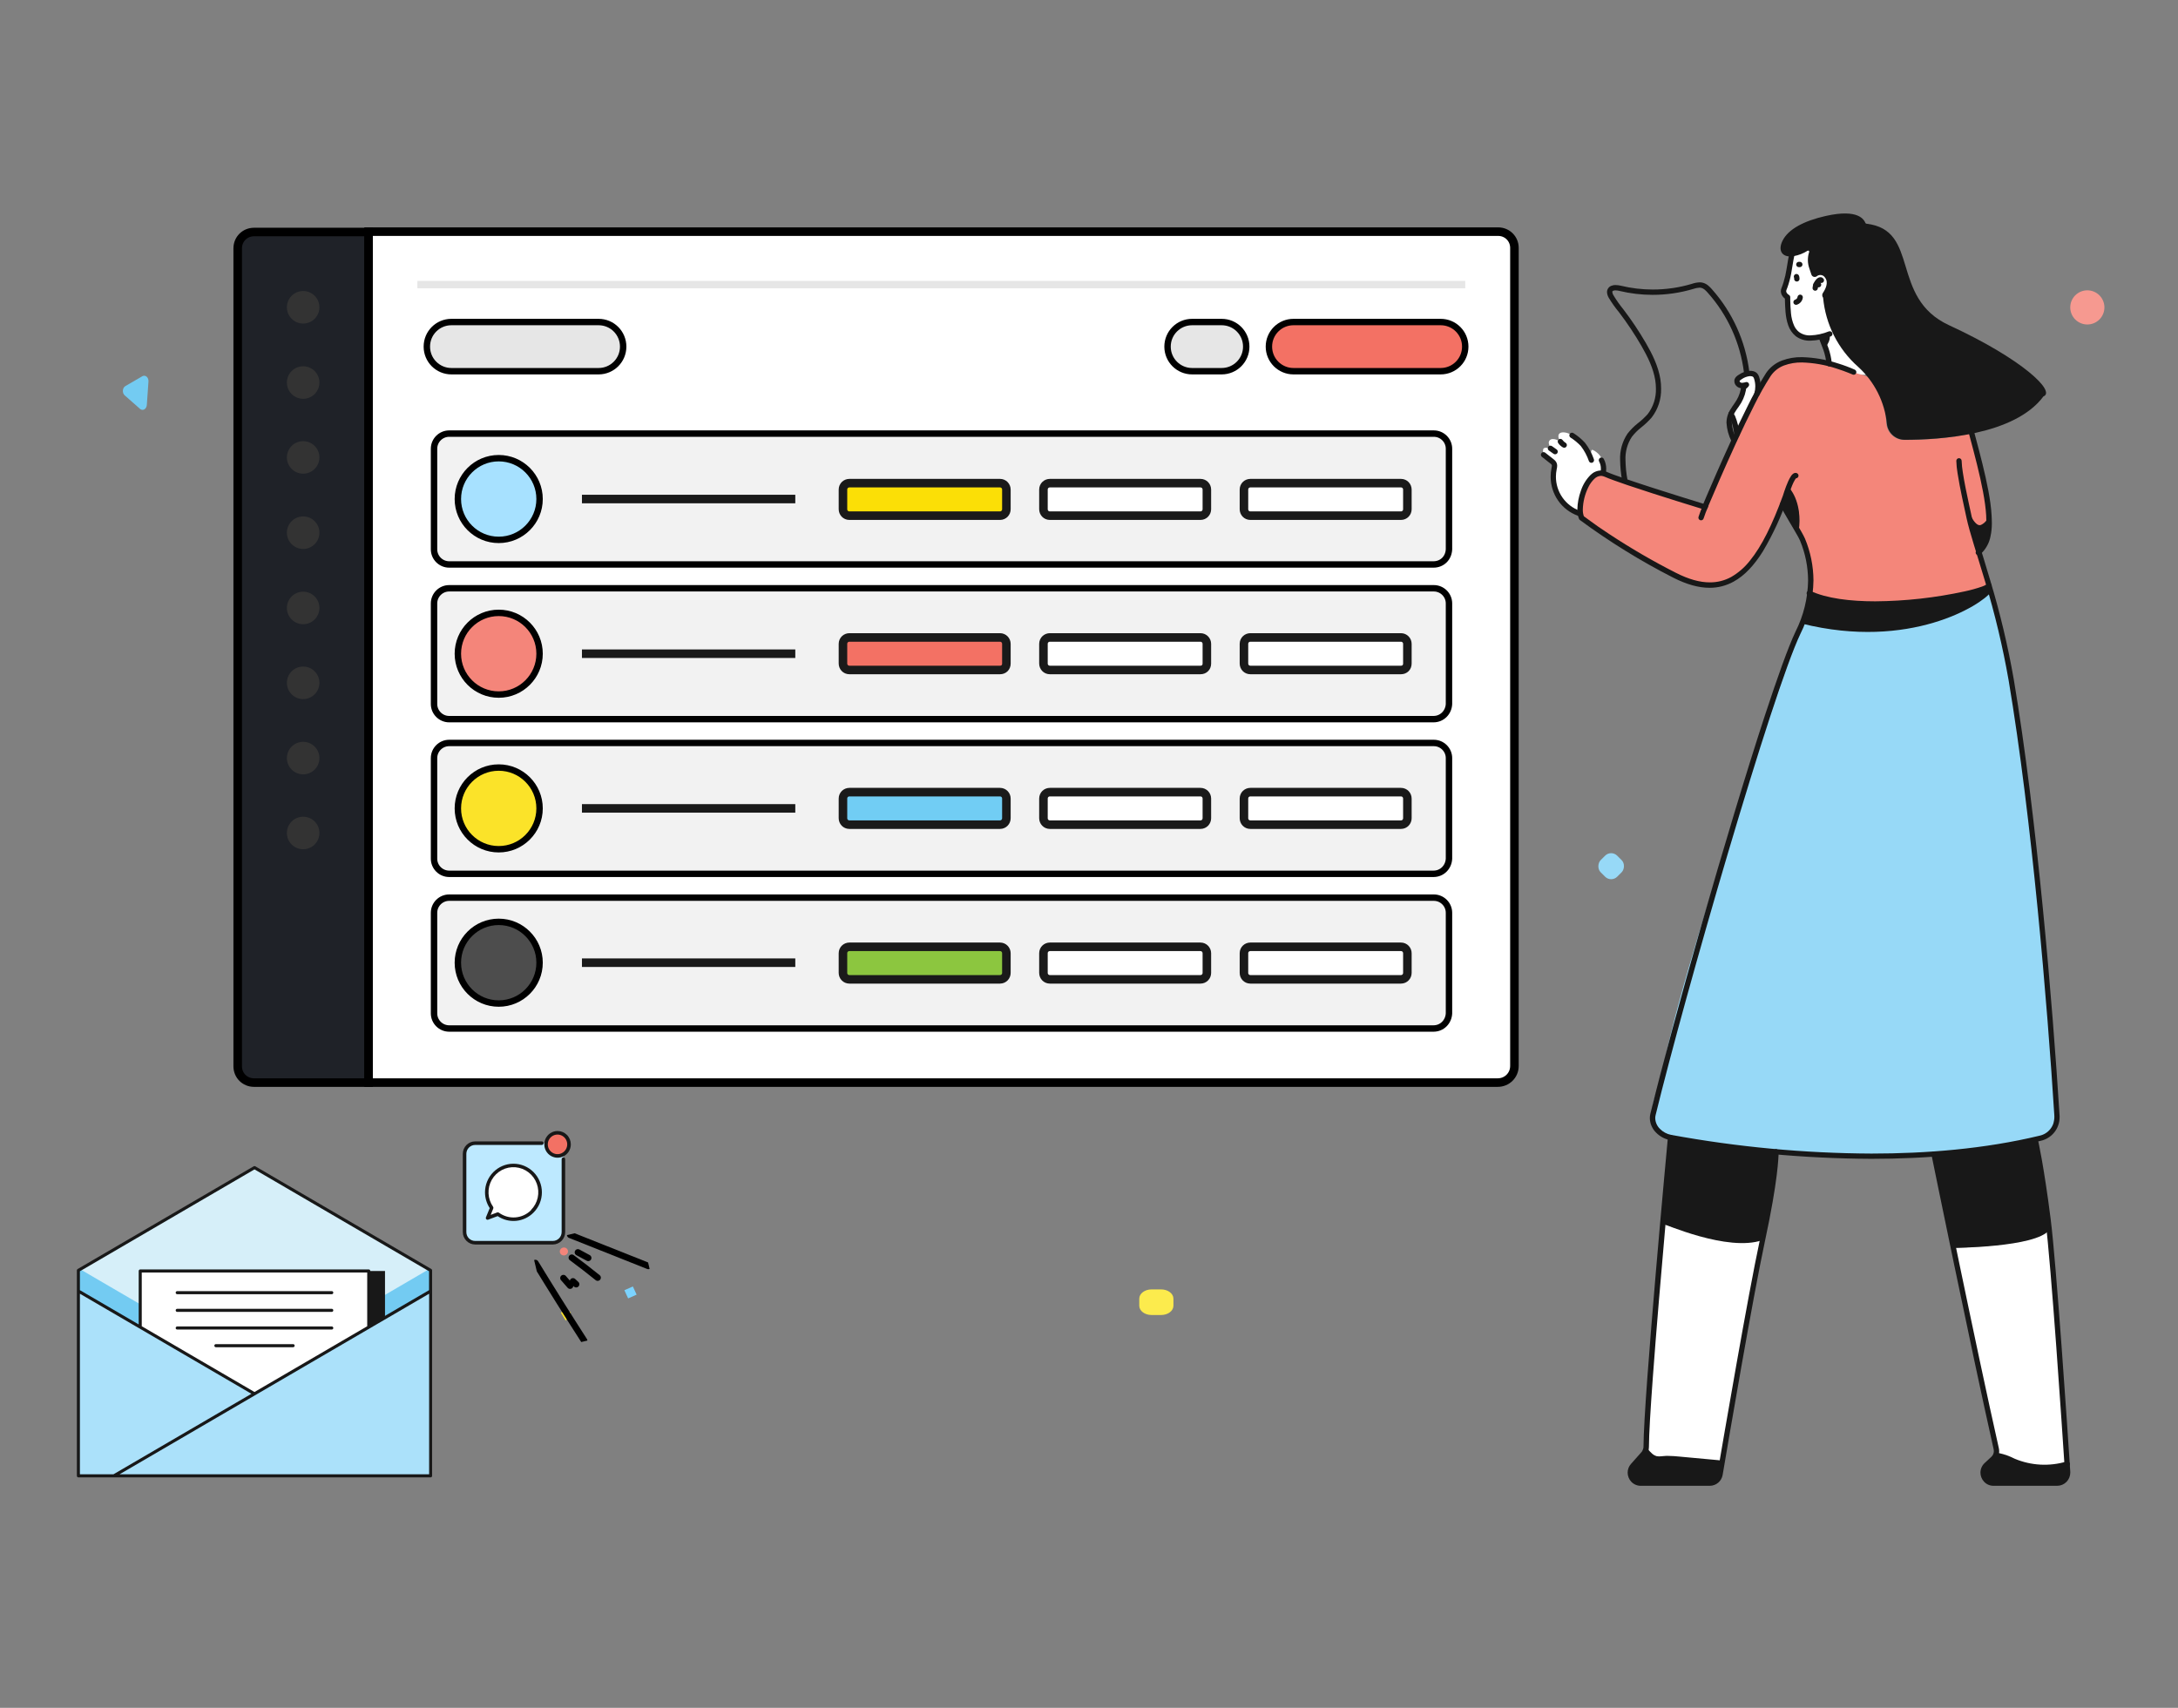 <svg width="255" height="200" viewBox="0 0 255 200" fill="none" xmlns="http://www.w3.org/2000/svg">
<rect x="0" y="0" width="255" height="200" fill="#808080" stroke="none"/>
<path d="M16.667 44.059L14.675 45.215C14.595 45.261 14.526 45.333 14.476 45.424C14.425 45.514 14.395 45.619 14.387 45.729C14.379 45.838 14.394 45.949 14.431 46.049C14.469 46.148 14.526 46.234 14.598 46.298L16.405 47.892C16.477 47.953 16.562 47.99 16.649 47.998C16.736 48.007 16.824 47.986 16.903 47.94C16.983 47.893 17.051 47.822 17.101 47.732C17.151 47.643 17.182 47.538 17.19 47.429L17.382 44.697C17.391 44.586 17.377 44.474 17.341 44.372C17.304 44.27 17.246 44.182 17.174 44.117C17.101 44.052 17.015 44.013 16.926 44.003C16.837 43.992 16.748 44.012 16.667 44.059Z" fill="#73CBF2"/>
<path d="M135.941 151H134.828C134.031 151 133.385 151.485 133.385 152.083V152.917C133.385 153.515 134.031 154 134.828 154H135.941C136.738 154 137.385 153.515 137.385 152.917V152.083C137.385 151.485 136.738 151 135.941 151Z" fill="#FCEB4D"/>
<path d="M244.385 38C245.489 38 246.385 37.105 246.385 36C246.385 34.895 245.489 34 244.385 34C243.28 34 242.385 34.895 242.385 36C242.385 37.105 243.28 38 244.385 38Z" fill="#F69990"/>
<rect x="188.634" y="99.5" width="2.742" height="2.742" rx="1" transform="rotate(45 188.634 99.5)" fill="#97D9F7"/>
<g clip-path="url(#clip0_655_72916)">
<path d="M214.12 42.548C211.739 41.922 208.509 41.609 207.032 43.832C204.538 47.563 199.64 59.483 199.64 59.483C199.64 59.483 190.073 56.531 188.038 55.611C186.002 54.69 184.578 59.254 185.254 60.754C188.681 63.312 192.312 65.581 196.112 67.537C202.153 70.642 205.57 67.38 208.693 59.139C208.647 58.877 208.69 58.608 208.815 58.375L209.388 57.101L209.413 57.126C209.616 57.345 211.044 59.004 210.57 62.347C210.57 62.347 210.345 62.012 210.068 61.59C210.501 62.331 210.894 63.02 211.003 63.321C211.997 65.803 212.269 67.258 211.798 69.637L214.572 70.648C217.573 71.739 220.83 71.903 223.924 71.118L232.933 68.827C232.363 67.171 232.06 66.188 231.596 64.657C231.499 64.344 230.626 61.655 230.427 60.722C230.352 60.375 230.252 59.924 230.143 59.42C230.143 59.42 230.143 59.42 230.143 59.398C230.193 59.536 231.166 61.818 232.014 61.59C232.862 61.361 232.737 60.416 232.737 60.416C232.59 57.752 231.568 53.914 230.745 50.8C228.17 51.299 225.552 51.54 222.93 51.52C222.415 51.518 221.918 51.326 221.536 50.979C221.154 50.632 220.913 50.156 220.86 49.641C220.657 47.851 221.088 46.289 218.65 44.107" fill="#F4867A"/>
<path d="M210.969 73.031C210.969 73.031 196.099 114.663 194.447 126.815C194.447 126.815 190.301 133.751 199.148 133.814C199.148 133.814 223.067 137.57 239.542 133.019C239.542 133.019 241.231 134.806 240.296 123.39C240.296 123.39 237.297 81.717 232.911 68.827C232.924 68.823 233.872 73.043 210.969 73.031Z" fill="#97D9F7"/>
<path d="M185.005 60.262C185.005 60.262 182.146 59.248 181.8 55.335C181.8 55.335 182.199 54.415 181.526 53.889L180.903 53.416C180.798 53.311 180.723 53.181 180.684 53.037C180.645 52.894 180.644 52.743 180.681 52.599C180.775 52.387 181.055 52.39 181.66 52.562C181.66 52.562 181.077 51.914 181.458 51.544C181.838 51.175 182.676 51.71 182.676 51.71C182.676 51.71 182.175 50.984 182.676 50.703C182.904 50.574 183.506 50.596 184.042 50.984C184.578 51.372 186.024 52.387 186.314 53.889C186.314 53.889 186.118 52.509 186.498 52.697C186.879 52.884 188.007 53.52 187.695 55.379L187.072 55.482C186.632 55.647 186.242 55.924 185.941 56.286C185.64 56.649 185.439 57.084 185.357 57.548C185.174 58.443 185.056 59.35 185.005 60.262Z" fill="white"/>
<path d="M203.362 50.981C203.362 50.981 203.241 49.504 202.614 48.608C202.614 48.608 204.148 46.417 204.173 45.165C204.173 45.165 202.876 45.102 203.549 44.285C204.223 43.468 206.043 43.127 205.819 45.462L205.7 46.123L203.362 50.981Z" fill="white"/>
<path d="M209.781 29.824L209.114 33.139C209.114 33.139 208.465 34.341 209.288 34.81C209.288 34.81 208.562 40.335 212.521 39.559L213.213 39.427L214.167 42.598L217.032 43.584C217.032 43.584 219.351 44.718 219.161 42.598C218.971 40.479 214.02 31.783 214.02 31.783L212.321 29.511C212.272 29.39 212.197 29.28 212.102 29.191C212.007 29.101 211.894 29.033 211.77 28.991C211.647 28.95 211.516 28.935 211.386 28.948C211.256 28.962 211.131 29.003 211.018 29.069L209.781 29.824Z" fill="white"/>
<path d="M194.675 143.324L192.648 169.893C192.648 169.893 193.35 171.583 194.831 170.707L201.689 171.198L206.495 144.56C206.495 144.56 204.634 146.642 194.675 143.324Z" fill="white"/>
<path d="M228.7 146.141C228.7 146.141 237.809 145.962 239.922 144.043L242.014 171.464L241.116 171.655C239.795 171.934 238.428 171.903 237.12 171.565L233.884 170.723C233.591 170.619 233.822 170.04 233.76 169.737L228.7 146.141Z" fill="white"/>
<path d="M212.944 39.581C213.125 40.078 213.315 40.501 213.477 40.964C213.664 41.502 213.787 42.06 213.845 42.626C213.849 42.667 213.862 42.707 213.881 42.744C213.901 42.78 213.928 42.812 213.96 42.838C213.992 42.864 214.028 42.884 214.068 42.895C214.107 42.907 214.149 42.911 214.19 42.907C214.23 42.902 214.27 42.89 214.306 42.87C214.343 42.85 214.374 42.824 214.4 42.792C214.426 42.76 214.446 42.723 214.457 42.683C214.469 42.643 214.473 42.602 214.469 42.561C214.409 41.946 214.276 41.341 214.073 40.758C213.898 40.26 213.705 39.837 213.536 39.368C213.523 39.328 213.503 39.291 213.475 39.26C213.448 39.228 213.414 39.203 213.377 39.184C213.339 39.166 213.298 39.156 213.257 39.153C213.215 39.151 213.174 39.157 213.134 39.172C213.095 39.186 213.059 39.208 213.029 39.236C212.998 39.265 212.973 39.299 212.956 39.337C212.939 39.375 212.93 39.416 212.929 39.458C212.928 39.5 212.935 39.542 212.95 39.581H212.944Z" fill="#181818"/>
<path d="M214.126 38.807C213.436 39.09 212.703 39.249 211.959 39.277C211.479 39.302 211.006 39.159 210.619 38.873C210.382 38.682 210.193 38.439 210.067 38.163C209.858 37.693 209.73 37.191 209.687 36.679C209.627 36.147 209.621 35.615 209.602 35.17C209.602 35.061 209.602 34.935 209.602 34.801C209.601 34.746 209.586 34.693 209.558 34.647C209.53 34.6 209.491 34.561 209.443 34.535C209.351 34.481 209.27 34.408 209.206 34.322C209.157 34.256 209.129 34.176 209.125 34.093C209.126 34.05 209.136 34.008 209.153 33.968C209.255 33.726 209.342 33.478 209.415 33.226C209.576 32.706 209.697 32.175 209.777 31.636C210.004 30.118 210.385 28.431 210.753 26.985C210.763 26.945 210.765 26.903 210.76 26.862C210.754 26.822 210.74 26.782 210.719 26.747C210.699 26.711 210.671 26.68 210.638 26.656C210.605 26.631 210.568 26.613 210.528 26.603C210.448 26.583 210.364 26.595 210.293 26.637C210.223 26.68 210.172 26.748 210.151 26.828C209.777 28.287 209.393 29.993 209.163 31.542C209.086 32.05 208.971 32.551 208.82 33.042C208.736 33.311 208.648 33.571 208.586 33.715C208.531 33.833 208.503 33.962 208.502 34.093C208.506 34.304 208.573 34.508 208.695 34.679C208.811 34.842 208.961 34.977 209.135 35.076L209.291 34.804H208.979C208.979 34.923 208.979 35.051 208.979 35.192C209.013 35.962 209.007 37.089 209.356 38.072C209.522 38.577 209.827 39.023 210.235 39.362C210.732 39.733 211.34 39.922 211.959 39.897C212.776 39.872 213.582 39.704 214.341 39.399C214.379 39.385 214.415 39.363 214.445 39.335C214.475 39.307 214.499 39.273 214.516 39.236C214.533 39.198 214.543 39.158 214.544 39.116C214.546 39.075 214.539 39.034 214.525 38.995C214.496 38.918 214.438 38.855 214.363 38.82C214.288 38.786 214.203 38.782 214.126 38.811V38.807Z" fill="#181818"/>
<path d="M213.353 32.513C213.288 32.478 213.215 32.461 213.141 32.462C213.042 32.463 212.945 32.49 212.86 32.541C212.796 32.579 212.736 32.626 212.683 32.678C212.41 32.956 212.244 33.32 212.212 33.708C212.205 33.79 212.231 33.872 212.283 33.935C212.336 33.998 212.411 34.038 212.493 34.046C212.534 34.05 212.575 34.046 212.614 34.034C212.654 34.022 212.69 34.002 212.722 33.975C212.753 33.949 212.779 33.916 212.798 33.879C212.817 33.843 212.829 33.803 212.832 33.762C212.861 33.523 212.971 33.302 213.144 33.136L213.185 33.101L213.153 33.026V33.107H213.185L213.153 33.032V32.963L213.085 33.095L213.153 33.114V32.963L213.085 33.095C213.122 33.117 213.163 33.131 213.205 33.137C213.248 33.143 213.291 33.139 213.332 33.127C213.373 33.115 213.411 33.095 213.444 33.068C213.477 33.04 213.504 33.006 213.524 32.968C213.543 32.929 213.554 32.887 213.557 32.844C213.559 32.801 213.553 32.758 213.538 32.718C213.523 32.678 213.5 32.641 213.47 32.61C213.441 32.579 213.405 32.554 213.365 32.538L213.353 32.513Z" fill="#181818"/>
<path d="M213.122 33.101C213.024 33.028 212.905 32.99 212.783 32.992C212.652 32.991 212.525 33.034 212.421 33.114C212.386 33.138 212.356 33.169 212.333 33.205C212.31 33.241 212.295 33.281 212.288 33.323C212.281 33.365 212.283 33.408 212.294 33.45C212.304 33.491 212.323 33.53 212.349 33.564C212.375 33.598 212.408 33.626 212.445 33.647C212.482 33.667 212.523 33.68 212.566 33.684C212.608 33.688 212.651 33.684 212.691 33.671C212.732 33.658 212.769 33.636 212.801 33.608L212.783 33.58V33.618H212.801L212.783 33.589L212.761 33.621H212.783V33.577L212.761 33.608C212.828 33.648 212.907 33.661 212.984 33.645C213.06 33.629 213.128 33.585 213.173 33.521C213.218 33.457 213.238 33.379 213.229 33.301C213.22 33.223 213.182 33.152 213.122 33.101Z" fill="#181818"/>
<path d="M218.867 36.914C219.026 37.687 219.201 38.629 219.404 39.568C219.578 40.467 219.815 41.352 220.114 42.216C220.144 42.293 220.202 42.355 220.277 42.389C220.351 42.423 220.436 42.426 220.513 42.398C220.552 42.384 220.587 42.362 220.617 42.334C220.647 42.306 220.672 42.272 220.689 42.234C220.706 42.197 220.716 42.156 220.717 42.115C220.718 42.074 220.712 42.033 220.697 41.994C220.405 41.16 220.171 40.307 219.999 39.44C219.799 38.501 219.628 37.562 219.466 36.792C219.449 36.709 219.4 36.636 219.329 36.589C219.259 36.542 219.173 36.526 219.09 36.543C219.008 36.56 218.935 36.609 218.889 36.68C218.842 36.751 218.825 36.837 218.842 36.92L218.867 36.914Z" fill="#181818"/>
<path d="M208.415 59.176C208.559 59.478 208.718 59.773 208.892 60.059C209.204 60.616 209.628 61.311 209.992 61.937C210.176 62.25 210.345 62.538 210.479 62.782C210.58 62.96 210.673 63.143 210.756 63.33C211.368 64.808 211.686 66.393 211.691 67.994C211.658 70.07 211.156 72.111 210.223 73.963C209.375 75.748 208.113 79.285 206.629 83.799C202.184 97.378 195.79 119.915 193.224 130.439C193.182 130.605 193.162 130.775 193.162 130.946C193.176 131.579 193.435 132.182 193.882 132.627C194.327 133.086 194.902 133.396 195.528 133.516C203.307 134.941 211.197 135.674 219.104 135.708C225.501 135.708 232.4 135.166 238.955 133.592C239.573 133.45 240.125 133.103 240.522 132.606C240.918 132.109 241.135 131.492 241.137 130.856C241.137 130.796 241.137 130.74 241.137 130.68C240.321 117.659 238.5 95.772 235.769 79.541C235.085 75.629 234.164 71.761 233.014 67.96C232.057 64.707 231.193 62.134 230.857 60.553C230.688 59.768 230.389 58.447 230.133 57.154C230.006 56.509 229.89 55.87 229.806 55.313C229.731 54.869 229.685 54.421 229.669 53.971C229.669 53.887 229.636 53.808 229.578 53.749C229.519 53.69 229.44 53.657 229.357 53.657C229.274 53.657 229.195 53.69 229.137 53.749C229.078 53.808 229.045 53.887 229.045 53.971C229.06 54.452 229.107 54.932 229.189 55.407C229.448 57.12 229.996 59.514 230.246 60.685C230.601 62.334 231.461 64.892 232.428 68.138C233.569 71.914 234.483 75.755 235.165 79.642C237.889 95.831 239.71 117.712 240.526 130.715C240.526 130.762 240.526 130.806 240.526 130.853C240.527 131.351 240.358 131.836 240.047 132.225C239.737 132.614 239.303 132.885 238.818 132.994C232.331 134.559 225.476 135.094 219.114 135.094C211.243 135.058 203.392 134.324 195.65 132.903C195.152 132.806 194.695 132.559 194.34 132.195C194.003 131.866 193.807 131.416 193.795 130.943C193.794 130.823 193.809 130.703 193.839 130.587C195.544 123.581 198.954 111.226 202.352 99.754C204.051 94.019 205.75 88.5 207.227 83.983C208.705 79.466 209.974 75.942 210.794 74.223C211.764 72.284 212.286 70.151 212.321 67.981C212.312 66.299 211.976 64.635 211.33 63.083C211.242 62.876 211.08 62.575 210.868 62.2C210.557 61.646 210.133 60.948 209.768 60.322C209.584 60.009 209.416 59.718 209.279 59.473C209.141 59.229 209.039 59.029 208.995 58.926C208.961 58.852 208.899 58.795 208.824 58.767C208.749 58.738 208.665 58.739 208.591 58.771C208.517 58.802 208.458 58.861 208.426 58.936C208.394 59.01 208.393 59.094 208.421 59.17L208.415 59.176Z" fill="#181818"/>
<path d="M210.045 32.513L210.061 32.578V32.603C210.047 32.686 210.066 32.772 210.115 32.84C210.163 32.909 210.237 32.956 210.32 32.97C210.402 32.984 210.487 32.964 210.556 32.916C210.624 32.867 210.67 32.793 210.684 32.71C210.689 32.666 210.689 32.622 210.684 32.578C210.682 32.47 210.657 32.364 210.613 32.265C210.596 32.228 210.571 32.194 210.541 32.166C210.511 32.138 210.476 32.117 210.437 32.102C210.359 32.074 210.273 32.077 210.198 32.112C210.123 32.147 210.065 32.21 210.036 32.288C210.007 32.366 210.011 32.453 210.045 32.528V32.513Z" fill="#181818"/>
<path d="M210.451 34.782C210.442 34.852 210.412 34.917 210.367 34.97C210.32 35.024 210.26 35.064 210.192 35.086C210.153 35.097 210.116 35.116 210.084 35.142C210.052 35.168 210.026 35.2 210.006 35.236C209.966 35.309 209.957 35.394 209.98 35.474C210.003 35.553 210.057 35.621 210.13 35.661C210.202 35.701 210.287 35.71 210.367 35.687C210.552 35.63 210.718 35.522 210.843 35.373C210.969 35.225 211.049 35.044 211.074 34.851C211.079 34.81 211.075 34.768 211.064 34.728C211.052 34.689 211.033 34.652 211.007 34.62C210.982 34.587 210.95 34.56 210.914 34.54C210.878 34.52 210.838 34.508 210.797 34.503C210.756 34.499 210.715 34.502 210.675 34.514C210.636 34.526 210.599 34.545 210.567 34.571C210.534 34.597 210.508 34.629 210.488 34.665C210.468 34.701 210.455 34.741 210.451 34.782Z" fill="#181818"/>
<path d="M210.722 30.66H210.607C210.524 30.66 210.445 30.692 210.386 30.751C210.328 30.81 210.295 30.89 210.295 30.973C210.295 31.055 210.328 31.135 210.386 31.194C210.445 31.253 210.524 31.285 210.607 31.285H210.722C210.805 31.285 210.884 31.253 210.942 31.194C211.001 31.135 211.034 31.055 211.034 30.973C211.034 30.89 211.001 30.81 210.942 30.751C210.884 30.692 210.805 30.66 210.722 30.66Z" fill="#181818"/>
<path d="M217.159 43.293C216.518 43.009 215.86 42.763 215.189 42.558C213.831 42.112 212.415 41.865 210.987 41.825C210.189 41.807 209.395 41.94 208.646 42.216C207.887 42.499 207.233 43.011 206.775 43.681C205.954 44.976 205.208 46.318 204.543 47.701C202.093 52.599 199.319 59.248 199.319 59.251L199.606 59.37L199.696 59.073L199.281 58.944C198.346 58.657 195.987 57.93 193.639 57.173C192.464 56.794 191.295 56.409 190.307 56.071C189.319 55.733 188.511 55.445 188.084 55.245C187.876 55.15 187.651 55.1 187.423 55.097C186.978 55.112 186.555 55.293 186.236 55.605C185.714 56.126 185.323 56.763 185.092 57.464C184.834 58.166 184.694 58.907 184.677 59.655C184.666 60.038 184.734 60.42 184.876 60.776C184.897 60.822 184.93 60.863 184.97 60.895C188.426 63.443 192.085 65.704 195.909 67.653C197.467 68.442 198.864 68.836 200.157 68.836C201.138 68.84 202.104 68.593 202.963 68.119C204.257 67.412 205.379 66.204 206.408 64.554C207.581 62.571 208.55 60.473 209.3 58.293C209.3 58.293 209.301 58.259 209.332 58.19C209.41 57.955 209.606 57.364 209.827 56.844C209.919 56.614 210.029 56.391 210.155 56.177C210.188 56.117 210.229 56.062 210.276 56.011L210.192 55.877V56.03C210.221 56.032 210.25 56.025 210.276 56.011L210.192 55.877V55.824L210.139 55.989H210.217V55.783L210.139 55.989C210.177 56.005 210.218 56.014 210.259 56.014C210.3 56.014 210.34 56.006 210.378 55.99C210.416 55.974 210.451 55.951 210.48 55.922C210.509 55.893 210.532 55.858 210.547 55.82C210.578 55.744 210.578 55.658 210.547 55.582C210.515 55.506 210.455 55.445 210.379 55.413C210.328 55.392 210.273 55.38 210.217 55.379C210.129 55.381 210.044 55.408 209.971 55.457C209.865 55.528 209.775 55.62 209.706 55.727C209.569 55.937 209.451 56.157 209.35 56.387C209.014 57.141 208.727 58.09 208.727 58.093L209.023 58.187L208.73 58.081C207.517 61.399 206.27 63.959 204.877 65.662C204.274 66.436 203.528 67.085 202.679 67.575C201.914 67.992 201.056 68.207 200.186 68.201C199.023 68.201 197.71 67.844 196.22 67.083C193.543 65.726 190.945 64.217 188.44 62.563C187.473 61.937 186.703 61.386 186.176 60.998C185.911 60.81 185.709 60.66 185.572 60.556L185.416 60.441L185.366 60.403L185.176 60.65L185.459 60.519C185.355 60.246 185.306 59.954 185.316 59.661C185.34 58.753 185.562 57.86 185.967 57.047C186.141 56.683 186.379 56.353 186.669 56.074C186.873 55.865 187.148 55.741 187.439 55.727C187.58 55.728 187.719 55.76 187.847 55.82C188.38 56.058 189.362 56.409 190.556 56.816C194.125 58.024 199.531 59.674 199.531 59.674C199.605 59.696 199.684 59.69 199.754 59.657C199.823 59.624 199.878 59.567 199.908 59.495L200.126 58.982C200.613 57.827 201.869 54.891 203.275 51.839C203.976 50.311 204.718 48.759 205.416 47.388C205.983 46.235 206.615 45.116 207.309 44.035C207.689 43.473 208.234 43.042 208.867 42.802C209.544 42.553 210.26 42.432 210.981 42.448C212.348 42.487 213.703 42.726 215.002 43.155C215.569 43.334 216.046 43.512 216.38 43.644C216.548 43.709 216.692 43.766 216.77 43.803L216.869 43.847L216.904 43.863C216.979 43.897 217.064 43.899 217.142 43.87C217.219 43.841 217.281 43.782 217.315 43.706C217.349 43.631 217.351 43.545 217.322 43.467C217.293 43.39 217.234 43.327 217.159 43.293Z" fill="#181818"/>
<path d="M180.506 53.485L181.519 54.283C181.58 54.323 181.633 54.374 181.675 54.434C181.692 54.467 181.699 54.503 181.697 54.54C181.69 54.646 181.673 54.751 181.647 54.853C181.582 55.172 181.55 55.496 181.55 55.821C181.546 56.826 181.853 57.807 182.429 58.63C183.004 59.452 183.821 60.074 184.764 60.409C184.842 60.437 184.926 60.432 185.001 60.397C185.075 60.362 185.132 60.299 185.16 60.222C185.188 60.144 185.184 60.057 185.149 59.982C185.114 59.907 185.051 59.849 184.973 59.821C184.15 59.529 183.438 58.987 182.935 58.27C182.432 57.553 182.164 56.697 182.167 55.821C182.168 55.538 182.196 55.256 182.252 54.978C182.287 54.836 182.308 54.69 182.314 54.543C182.316 54.404 182.284 54.267 182.22 54.143C182.143 54.006 182.036 53.887 181.909 53.795L180.892 52.997C180.827 52.954 180.749 52.936 180.671 52.949C180.594 52.961 180.524 53.002 180.476 53.063C180.427 53.124 180.403 53.202 180.409 53.28C180.415 53.358 180.449 53.431 180.506 53.485Z" fill="#181818"/>
<path d="M181.345 52.759L181.894 53.147C181.961 53.195 182.045 53.214 182.127 53.199C182.208 53.185 182.281 53.139 182.328 53.071C182.376 53.002 182.395 52.918 182.38 52.836C182.366 52.754 182.32 52.682 182.252 52.634L181.706 52.249C181.673 52.225 181.635 52.208 181.596 52.199C181.556 52.19 181.514 52.188 181.474 52.195C181.434 52.202 181.395 52.217 181.36 52.239C181.325 52.26 181.295 52.289 181.272 52.322C181.248 52.356 181.231 52.394 181.222 52.434C181.213 52.474 181.211 52.515 181.218 52.556C181.225 52.596 181.24 52.635 181.261 52.67C181.283 52.705 181.312 52.735 181.345 52.759Z" fill="#181818"/>
<path d="M182.436 51.892C182.576 52.095 182.759 52.264 182.972 52.387C183.008 52.409 183.047 52.424 183.089 52.431C183.13 52.438 183.173 52.437 183.214 52.426C183.254 52.416 183.293 52.398 183.326 52.373C183.36 52.347 183.388 52.316 183.409 52.279C183.43 52.242 183.444 52.202 183.449 52.16C183.454 52.118 183.45 52.076 183.439 52.035C183.427 51.995 183.407 51.957 183.381 51.924C183.354 51.892 183.321 51.865 183.284 51.845C183.15 51.767 183.035 51.66 182.947 51.532C182.924 51.498 182.894 51.469 182.859 51.446C182.825 51.424 182.786 51.409 182.745 51.401C182.705 51.394 182.663 51.395 182.623 51.404C182.583 51.413 182.544 51.43 182.511 51.454C182.477 51.477 182.448 51.508 182.426 51.543C182.404 51.578 182.389 51.617 182.382 51.657C182.375 51.698 182.377 51.74 182.386 51.78C182.395 51.82 182.412 51.858 182.436 51.892Z" fill="#181818"/>
<path d="M183.878 51.241C184.326 51.525 184.735 51.864 185.097 52.252C185.5 52.784 185.815 53.377 186.033 54.008C186.064 54.085 186.124 54.146 186.201 54.178C186.277 54.21 186.363 54.21 186.439 54.179C186.516 54.147 186.577 54.086 186.609 54.01C186.64 53.933 186.641 53.847 186.609 53.77C186.367 53.076 186.014 52.426 185.565 51.845C185.169 51.416 184.72 51.041 184.228 50.727C184.16 50.68 184.077 50.661 183.996 50.675C183.914 50.689 183.842 50.735 183.794 50.803C183.771 50.837 183.754 50.875 183.745 50.915C183.736 50.956 183.735 50.997 183.742 51.038C183.749 51.079 183.765 51.118 183.787 51.153C183.809 51.187 183.838 51.217 183.872 51.241H183.878Z" fill="#181818"/>
<path d="M187.22 54.039C187.362 54.3 187.435 54.593 187.432 54.891C187.433 55.03 187.417 55.169 187.386 55.304C187.373 55.345 187.369 55.388 187.373 55.43C187.378 55.473 187.391 55.514 187.412 55.551C187.433 55.588 187.462 55.621 187.496 55.646C187.53 55.672 187.569 55.691 187.61 55.701C187.651 55.711 187.694 55.712 187.736 55.705C187.778 55.698 187.818 55.682 187.854 55.658C187.89 55.635 187.92 55.605 187.943 55.569C187.967 55.533 187.983 55.493 187.99 55.451C188.035 55.268 188.057 55.08 188.056 54.891C188.056 54.49 187.958 54.095 187.769 53.742C187.73 53.669 187.664 53.615 187.585 53.591C187.506 53.566 187.421 53.575 187.348 53.614C187.312 53.633 187.28 53.659 187.253 53.691C187.227 53.723 187.208 53.76 187.196 53.8C187.184 53.839 187.18 53.881 187.184 53.922C187.188 53.963 187.201 54.003 187.22 54.039Z" fill="#181818"/>
<path d="M199.456 60.719C199.606 60.269 199.768 59.821 199.967 59.386C200.001 59.31 200.003 59.224 199.973 59.146C199.943 59.069 199.884 59.006 199.808 58.973C199.733 58.939 199.647 58.937 199.57 58.967C199.493 58.997 199.43 59.056 199.397 59.132C199.197 59.586 199.02 60.053 198.864 60.525C198.838 60.604 198.845 60.69 198.882 60.764C198.92 60.838 198.985 60.894 199.063 60.92C199.142 60.945 199.227 60.939 199.301 60.901C199.375 60.864 199.431 60.798 199.456 60.719Z" fill="#181818"/>
<path d="M202.365 48.402C202.36 48.433 202.36 48.465 202.365 48.496C202.366 48.573 202.385 48.649 202.421 48.718C202.455 48.784 202.494 48.847 202.539 48.906L202.583 48.968V48.987L202.661 48.943L202.58 48.984L202.658 48.94L202.577 48.981C202.825 49.6 202.983 50.251 203.047 50.915C203.06 50.997 203.104 51.07 203.169 51.12C203.235 51.169 203.318 51.19 203.4 51.178C203.481 51.167 203.555 51.123 203.605 51.056C203.655 50.99 203.676 50.907 203.664 50.825C203.592 50.094 203.413 49.378 203.135 48.699C203.114 48.66 203.091 48.623 203.066 48.586C203.034 48.545 203.005 48.502 202.979 48.458L202.96 48.427L202.817 48.489H202.972C202.977 48.469 202.977 48.447 202.972 48.427L202.829 48.489H202.732L202.976 48.552V48.489H202.723L202.966 48.552C202.986 48.472 202.974 48.387 202.932 48.316C202.89 48.245 202.821 48.194 202.742 48.173C202.662 48.152 202.577 48.164 202.506 48.206C202.435 48.247 202.383 48.316 202.361 48.395L202.365 48.402Z" fill="#181818"/>
<path d="M206.006 46.211C206.193 45.544 206.18 44.838 205.969 44.179C205.922 44.007 205.836 43.848 205.716 43.716C205.588 43.593 205.43 43.506 205.258 43.465C205.142 43.436 205.022 43.421 204.902 43.422C204.44 43.452 203.993 43.605 203.609 43.866C203.497 43.931 203.393 44.007 203.297 44.094C203.179 44.208 203.096 44.354 203.06 44.514C203.055 44.56 203.055 44.606 203.06 44.652C203.062 44.835 203.13 45.012 203.25 45.149C203.362 45.282 203.509 45.379 203.674 45.428C203.775 45.459 203.88 45.475 203.986 45.475C204.186 45.471 204.384 45.433 204.572 45.362L204.475 45.049L204.242 44.843L204.12 44.98C204.091 45.011 204.068 45.047 204.053 45.087C204.038 45.126 204.032 45.168 204.033 45.21C204.035 45.253 204.045 45.294 204.064 45.332C204.082 45.37 204.107 45.404 204.139 45.432C204.17 45.46 204.207 45.481 204.247 45.495C204.287 45.508 204.33 45.513 204.371 45.509C204.413 45.505 204.454 45.493 204.491 45.474C204.528 45.454 204.561 45.426 204.588 45.394L204.709 45.259C204.755 45.207 204.782 45.141 204.787 45.072C204.791 45.003 204.773 44.935 204.734 44.877C204.696 44.82 204.64 44.777 204.575 44.755C204.511 44.733 204.44 44.733 204.376 44.755C204.25 44.8 204.119 44.827 203.986 44.833C203.938 44.834 203.889 44.828 203.843 44.815C203.792 44.798 203.746 44.767 203.712 44.727C203.699 44.715 203.689 44.701 203.682 44.686C203.675 44.67 203.671 44.653 203.671 44.636C203.68 44.598 203.702 44.565 203.733 44.542C203.794 44.487 203.859 44.439 203.93 44.398C204.217 44.197 204.551 44.075 204.899 44.044C204.968 44.045 205.036 44.053 205.102 44.069C205.163 44.081 205.221 44.109 205.267 44.151C205.317 44.215 205.353 44.288 205.373 44.367C205.464 44.653 205.51 44.952 205.51 45.253C205.51 45.517 205.473 45.781 205.401 46.035C205.378 46.115 205.388 46.201 205.429 46.274C205.469 46.347 205.537 46.401 205.616 46.423C205.696 46.446 205.782 46.436 205.854 46.396C205.927 46.355 205.98 46.288 206.003 46.208L206.006 46.211Z" fill="#181818"/>
<path d="M204.815 43.569C204.37 39.961 202.839 36.575 200.425 33.865C200.286 33.703 200.133 33.553 199.967 33.417C199.785 33.268 199.572 33.161 199.344 33.104C199.23 33.076 199.112 33.062 198.995 33.063C198.676 33.08 198.361 33.142 198.059 33.248C196.584 33.685 195.053 33.907 193.514 33.906C192.254 33.906 190.999 33.757 189.774 33.461C189.57 33.41 189.36 33.384 189.15 33.383C188.966 33.377 188.783 33.413 188.614 33.486C188.474 33.549 188.355 33.651 188.273 33.781C188.19 33.91 188.147 34.062 188.149 34.215C188.162 34.45 188.233 34.679 188.355 34.879C188.715 35.476 189.119 36.046 189.565 36.582C190.518 37.835 191.392 39.147 192.18 40.51C192.916 41.788 193.567 43.115 193.795 44.517C193.848 44.847 193.876 45.181 193.876 45.516C193.904 46.589 193.565 47.64 192.916 48.492C192.56 48.889 192.169 49.252 191.747 49.576C191.302 49.929 190.9 50.335 190.55 50.784C189.936 51.7 189.633 52.79 189.683 53.892C189.697 54.697 189.776 55.499 189.92 56.29C189.934 56.373 189.98 56.447 190.048 56.496C190.116 56.545 190.201 56.565 190.283 56.551C190.366 56.538 190.44 56.492 190.489 56.423C190.537 56.355 190.557 56.27 190.544 56.187C190.402 55.43 190.325 54.662 190.313 53.892C190.265 52.922 190.527 51.961 191.061 51.15C191.381 50.742 191.748 50.374 192.155 50.054C192.599 49.705 193.009 49.316 193.38 48.89C194.122 47.927 194.511 46.736 194.481 45.519C194.483 45.147 194.455 44.775 194.397 44.407C194.147 42.877 193.461 41.487 192.707 40.188C191.906 38.805 191.018 37.475 190.048 36.206C189.626 35.69 189.242 35.144 188.898 34.572C188.828 34.464 188.785 34.34 188.77 34.212V34.147C188.777 34.125 188.79 34.105 188.806 34.089C188.822 34.073 188.842 34.06 188.863 34.053C188.95 34.018 189.044 34.002 189.138 34.006C189.294 34.008 189.45 34.029 189.602 34.068C190.876 34.374 192.182 34.529 193.493 34.529C195.09 34.531 196.68 34.301 198.212 33.846C198.46 33.757 198.719 33.703 198.982 33.686C199.05 33.686 199.118 33.693 199.185 33.708C199.327 33.748 199.458 33.817 199.571 33.912C199.708 34.028 199.835 34.154 199.952 34.291C202.279 36.902 203.756 40.166 204.185 43.644C204.19 43.685 204.203 43.724 204.223 43.76C204.243 43.796 204.271 43.828 204.303 43.853C204.336 43.878 204.373 43.897 204.412 43.908C204.452 43.919 204.493 43.921 204.534 43.916C204.616 43.906 204.69 43.864 204.741 43.798C204.792 43.733 204.815 43.651 204.805 43.569H204.815Z" fill="#181818"/>
<path d="M203.867 45.143C203.817 45.751 203.63 46.339 203.318 46.862C203.172 47.112 202.988 47.356 202.807 47.622C202.611 47.895 202.447 48.19 202.321 48.502C202.199 48.827 202.137 49.172 202.137 49.519C202.184 50.276 202.385 51.015 202.726 51.692C202.759 51.768 202.82 51.828 202.897 51.859C202.974 51.89 203.06 51.889 203.136 51.856C203.212 51.823 203.272 51.761 203.303 51.684C203.333 51.607 203.332 51.521 203.299 51.444C202.992 50.846 202.809 50.191 202.76 49.519C202.76 49.246 202.81 48.976 202.907 48.721C203.014 48.457 203.152 48.207 203.318 47.976C203.49 47.726 203.683 47.472 203.854 47.184C204.21 46.577 204.424 45.896 204.478 45.193C204.484 45.11 204.458 45.028 204.404 44.965C204.35 44.901 204.274 44.862 204.191 44.855C204.108 44.849 204.026 44.875 203.963 44.929C203.9 44.983 203.861 45.06 203.854 45.143H203.867Z" fill="#181818"/>
<path d="M229.943 48.558C230.352 50.199 230.956 52.315 231.48 54.446C232.004 56.578 232.447 58.71 232.54 60.35C232.54 60.663 232.571 60.998 232.571 61.317C232.578 61.757 232.538 62.197 232.453 62.629C232.332 63.342 231.968 63.992 231.424 64.466C231.36 64.518 231.319 64.593 231.309 64.675C231.3 64.757 231.323 64.84 231.374 64.904C231.426 64.969 231.5 65.01 231.582 65.02C231.664 65.029 231.746 65.006 231.811 64.954C232.465 64.39 232.906 63.616 233.058 62.763C233.157 62.286 233.208 61.799 233.207 61.311C233.207 60.973 233.192 60.638 233.173 60.309C233.076 58.591 232.624 56.434 232.097 54.29C231.571 52.145 230.966 50.023 230.561 48.399C230.551 48.359 230.533 48.321 230.508 48.288C230.484 48.255 230.453 48.227 230.418 48.206C230.383 48.185 230.344 48.171 230.303 48.165C230.263 48.16 230.222 48.162 230.182 48.172C230.142 48.182 230.105 48.2 230.072 48.224C230.039 48.249 230.011 48.279 229.99 48.315C229.969 48.35 229.956 48.389 229.95 48.43C229.944 48.471 229.946 48.512 229.956 48.552L229.943 48.558Z" fill="#181818"/>
<path d="M195.279 133.175C195.279 133.175 194.568 140.766 193.857 149.093C193.502 153.256 193.147 157.604 192.875 161.282C192.604 164.96 192.426 167.955 192.42 169.449C192.419 169.667 192.34 169.877 192.196 170.04L190.949 171.446C190.701 171.723 190.564 172.084 190.565 172.457C190.567 172.852 190.717 173.232 190.986 173.521C191.13 173.675 191.304 173.796 191.497 173.879C191.69 173.961 191.899 174.003 192.109 174H200.179C200.54 174 200.89 173.872 201.166 173.638C201.442 173.404 201.627 173.08 201.688 172.723C202.405 168.472 205.214 151.985 206.654 145.283C208.163 138.265 208.237 135.457 208.237 134.953V134.872C208.235 134.789 208.199 134.71 208.138 134.654C208.078 134.597 207.997 134.567 207.915 134.57C207.832 134.573 207.754 134.608 207.698 134.669C207.641 134.73 207.611 134.811 207.614 134.894V134.956C207.614 135.395 207.545 138.165 206.055 145.155C204.609 151.885 201.8 168.362 201.068 172.623C201.032 172.834 200.923 173.026 200.76 173.164C200.596 173.302 200.39 173.378 200.176 173.377H192.109C191.986 173.38 191.864 173.356 191.751 173.307C191.638 173.259 191.537 173.186 191.454 173.095C191.293 172.927 191.203 172.703 191.201 172.469C191.2 172.249 191.281 172.037 191.429 171.875L192.676 170.466C192.921 170.189 193.056 169.831 193.056 169.461C193.056 168.012 193.243 165.01 193.511 161.338C193.913 155.832 194.515 148.817 195.014 143.161C195.263 140.344 195.488 137.861 195.637 136.086C195.718 135.201 195.784 134.49 195.827 134.002C195.871 133.513 195.899 133.247 195.899 133.247C195.903 133.206 195.899 133.165 195.887 133.125C195.875 133.086 195.855 133.049 195.829 133.017C195.803 132.985 195.77 132.959 195.734 132.94C195.698 132.92 195.658 132.908 195.617 132.904C195.576 132.901 195.535 132.905 195.495 132.917C195.456 132.929 195.42 132.949 195.388 132.975C195.356 133.001 195.33 133.034 195.311 133.07C195.291 133.107 195.28 133.147 195.276 133.188L195.279 133.175Z" fill="#181818"/>
<path d="M226.131 135.204C226.131 135.204 230.776 157.995 233.419 169.737C233.433 169.801 233.44 169.868 233.441 169.934C233.441 170.059 233.415 170.183 233.365 170.297C233.315 170.412 233.242 170.515 233.151 170.601L232.362 171.336C232.208 171.478 232.085 171.651 232 171.843C231.916 172.036 231.871 172.243 231.87 172.454C231.873 172.848 232.022 173.227 232.288 173.518C232.43 173.672 232.603 173.794 232.795 173.877C232.987 173.96 233.194 174.002 233.404 174H240.857C241.262 173.999 241.651 173.837 241.937 173.55C242.224 173.263 242.386 172.873 242.388 172.466C242.388 172.432 242.388 172.397 242.388 172.363C242.219 169.777 241.817 163.726 241.368 157.651C240.919 151.575 240.433 145.465 240.09 142.751C239.295 136.475 238.613 133.523 238.61 133.513C238.591 133.432 238.541 133.362 238.471 133.318C238.401 133.274 238.316 133.26 238.235 133.279C238.155 133.297 238.085 133.347 238.041 133.418C237.997 133.488 237.983 133.573 238.002 133.654C238.002 133.654 238.002 133.698 238.033 133.789C238.173 134.415 238.778 137.357 239.473 142.829C239.813 145.512 240.302 151.622 240.748 157.694C241.194 163.767 241.596 169.821 241.767 172.407V172.469C241.766 172.71 241.669 172.94 241.5 173.11C241.33 173.28 241.1 173.376 240.86 173.377H233.404C233.28 173.379 233.158 173.355 233.045 173.307C232.931 173.258 232.829 173.186 232.746 173.095C232.587 172.925 232.497 172.702 232.493 172.469C232.494 172.345 232.52 172.223 232.571 172.11C232.621 171.996 232.695 171.895 232.786 171.812L233.575 171.076C233.772 170.893 233.917 170.662 233.996 170.405C234.075 170.147 234.086 169.874 234.027 169.611C232.705 163.752 230.885 155.118 229.395 147.956C228.65 144.375 227.986 141.161 227.509 138.838C227.272 137.68 227.079 136.744 226.948 136.096C226.817 135.448 226.742 135.097 226.742 135.094C226.734 135.053 226.718 135.014 226.694 134.979C226.671 134.944 226.641 134.914 226.607 134.891C226.572 134.868 226.533 134.852 226.492 134.844C226.451 134.835 226.409 134.835 226.368 134.844C226.327 134.852 226.288 134.868 226.253 134.891C226.219 134.915 226.189 134.945 226.166 134.98C226.143 135.014 226.126 135.054 226.118 135.095C226.11 135.136 226.11 135.178 226.118 135.219L226.131 135.204Z" fill="#181818"/>
<path d="M192.411 170.087C192.595 170.312 192.798 170.522 193.016 170.713C193.256 170.929 193.547 171.08 193.861 171.151C193.983 171.175 194.107 171.186 194.232 171.186C194.447 171.186 194.646 171.158 194.824 171.145C194.976 171.133 195.132 171.126 195.292 171.126C195.722 171.126 196.161 171.167 196.61 171.208L201.211 171.634C201.252 171.637 201.294 171.633 201.333 171.621C201.372 171.609 201.409 171.589 201.441 171.563C201.472 171.537 201.499 171.504 201.518 171.468C201.537 171.431 201.549 171.391 201.553 171.35C201.557 171.309 201.553 171.268 201.54 171.228C201.528 171.189 201.509 171.152 201.482 171.12C201.456 171.088 201.424 171.062 201.388 171.043C201.351 171.023 201.312 171.011 201.271 171.007L196.666 170.582C196.218 170.541 195.759 170.497 195.292 170.497C195.12 170.497 194.946 170.497 194.774 170.519C194.575 170.535 194.391 170.557 194.232 170.557C194.149 170.558 194.067 170.551 193.986 170.535C193.773 170.48 193.578 170.372 193.418 170.222C193.226 170.048 193.049 169.859 192.888 169.655C192.862 169.624 192.83 169.598 192.793 169.579C192.757 169.56 192.717 169.549 192.676 169.545C192.635 169.542 192.594 169.546 192.555 169.559C192.516 169.571 192.48 169.591 192.449 169.618C192.417 169.644 192.392 169.677 192.373 169.713C192.354 169.75 192.342 169.79 192.339 169.831C192.336 169.872 192.34 169.913 192.353 169.952C192.365 169.991 192.385 170.028 192.411 170.059V170.087Z" fill="#181818"/>
<path d="M233.958 170.779C234.541 170.914 235.105 171.125 235.635 171.405C237.685 172.269 239.969 172.395 242.1 171.762C242.142 171.753 242.182 171.735 242.217 171.71C242.252 171.685 242.282 171.653 242.304 171.616C242.326 171.578 242.34 171.537 242.345 171.494C242.351 171.451 242.347 171.407 242.335 171.366C242.322 171.325 242.302 171.286 242.274 171.253C242.246 171.22 242.211 171.193 242.173 171.174C242.134 171.155 242.092 171.145 242.049 171.143C242.006 171.141 241.963 171.148 241.923 171.164C239.929 171.753 237.795 171.635 235.878 170.829C235.298 170.53 234.682 170.309 234.045 170.172C234.004 170.166 233.963 170.169 233.923 170.179C233.883 170.19 233.845 170.208 233.812 170.233C233.746 170.284 233.702 170.359 233.691 170.442C233.68 170.525 233.702 170.61 233.753 170.676C233.803 170.743 233.878 170.787 233.961 170.798L233.958 170.779Z" fill="#181818"/>
<path d="M211.698 69.763C213.733 70.702 216.583 71.046 219.547 71.046C222.564 71.023 225.573 70.74 228.541 70.198C229.597 70.014 230.643 69.774 231.673 69.478C231.998 69.383 232.317 69.268 232.627 69.133C232.736 69.083 232.84 69.023 232.939 68.955C232.984 68.923 233.026 68.886 233.064 68.845C233.109 68.796 233.144 68.737 233.167 68.673C233.193 68.594 233.186 68.508 233.149 68.434C233.112 68.36 233.047 68.303 232.969 68.277C232.89 68.251 232.804 68.257 232.73 68.295C232.657 68.332 232.6 68.397 232.574 68.476L232.702 68.517L232.602 68.426C232.602 68.426 232.602 68.426 232.574 68.476L232.702 68.517L232.602 68.426L232.574 68.448C232.412 68.55 232.238 68.632 232.057 68.692C231.394 68.921 230.719 69.109 230.034 69.255C226.587 70.004 223.073 70.395 219.547 70.42C216.629 70.42 213.842 70.082 211.96 69.196C211.885 69.162 211.8 69.158 211.723 69.186C211.646 69.215 211.583 69.272 211.548 69.346C211.513 69.421 211.509 69.507 211.537 69.586C211.565 69.664 211.623 69.727 211.698 69.763Z" fill="#181818"/>
<path d="M233.077 69.356C231.998 70.824 223.631 76.183 210.969 73.031L211.842 69.462C217.986 72.348 232.578 69.484 232.883 68.557" fill="#181818"/>
<path d="M212.079 32.156C212.1 32.216 212.134 32.27 212.179 32.315C212.225 32.36 212.28 32.393 212.34 32.413C212.401 32.433 212.465 32.438 212.527 32.429C212.59 32.419 212.65 32.396 212.702 32.359C212.773 32.298 212.856 32.253 212.946 32.227C213.036 32.202 213.131 32.196 213.223 32.21C213.315 32.224 213.403 32.258 213.481 32.31C213.56 32.362 213.625 32.43 213.675 32.51C214.13 33.089 213.712 33.884 213.429 34.3C213.371 34.384 213.342 34.485 213.346 34.587C213.351 34.69 213.388 34.788 213.454 34.867C213.8 35.289 214.485 36.1 215.18 36.81C215.575 37.215 216.047 37.537 216.567 37.757C217.087 37.977 217.646 38.09 218.211 38.091H219.355C219.372 38.092 219.39 38.088 219.406 38.081C219.422 38.074 219.437 38.063 219.448 38.05C219.838 37.621 223.102 33.893 222.41 30.515C222.211 29.506 221.742 28.57 221.051 27.81C220.361 27.05 219.477 26.494 218.494 26.202C218.477 26.198 218.461 26.19 218.448 26.178C218.434 26.167 218.423 26.152 218.416 26.136C218.254 25.77 217.646 24.408 213.74 25.294C211.246 25.861 209.376 26.816 208.7 28.19C208.098 29.392 208.7 30.227 210.021 29.993C210.592 29.89 211.137 29.678 211.627 29.367C211.648 29.352 211.674 29.344 211.7 29.344C211.726 29.345 211.751 29.353 211.772 29.369C211.793 29.384 211.809 29.406 211.817 29.431C211.825 29.456 211.825 29.483 211.817 29.508C211.609 30.133 211.616 30.811 211.836 31.433L212.079 32.156Z" fill="#181818"/>
<path d="M213.45 34.867C213.738 37.987 215.202 40.88 217.543 42.952C219.461 44.686 220.665 47.076 220.922 49.654C220.983 50.164 221.229 50.635 221.612 50.975C221.995 51.316 222.49 51.504 223.002 51.504C227.01 51.504 235.845 50.997 239.246 46.423C240.727 45.857 236.817 42.063 228.204 38.091C221.184 34.851 224.878 26.906 218.491 26.196C214.289 25.736 217.013 34.81 217.013 34.81L213.45 34.867Z" fill="#181818"/>
<path d="M209.404 57.032C209.404 57.032 211.099 58.672 210.585 62.231C210.585 62.231 209.095 60.015 209.001 59.818C208.908 59.621 208.462 58.976 208.827 58.297L209.404 57.032Z" fill="#181818"/>
<path d="M230.246 59.311C230.246 59.311 231.166 61.887 231.961 61.458C232.183 61.35 232.379 61.192 232.532 60.998C232.686 60.803 232.794 60.577 232.849 60.334C232.849 60.334 233.126 62.585 232.615 63.396C232.104 64.206 231.68 65.017 231.272 63.536L230.246 59.311Z" fill="#181818"/>
<path d="M194.675 143.324C194.675 143.23 202.293 146.667 206.352 145.224L207.674 137.877L207.926 136.13C207.926 136.13 208.354 134.925 207.674 134.862C205.694 134.687 198.101 133.732 198.101 133.732C198.101 133.732 195.208 132.712 195.541 133.732L194.675 143.324Z" fill="#181818"/>
<path d="M228.7 146.141C228.7 146.141 238.385 146.084 239.922 144.043C239.922 144.043 238.819 136.268 238.772 136.005C238.725 135.742 238.604 132.972 237.609 133.595C236.615 134.218 230.602 134.765 230.602 134.765L227.771 135.053C227.771 135.053 226.362 134.769 226.555 135.711L228.7 146.141Z" fill="#181818"/>
<path d="M242.073 172.372C242.082 172.54 242.056 172.708 241.999 172.866C241.941 173.024 241.852 173.169 241.738 173.292C241.623 173.414 241.485 173.513 241.331 173.581C241.178 173.648 241.013 173.685 240.845 173.687H233.342C233.095 173.687 232.854 173.613 232.651 173.473C232.447 173.334 232.289 173.136 232.199 172.906C232.108 172.676 232.089 172.424 232.143 172.182C232.198 171.941 232.323 171.721 232.503 171.552L233.298 170.81C233.409 170.705 233.5 170.581 233.569 170.444C234.303 170.572 235.02 170.782 235.708 171.07C237.707 171.91 239.933 172.033 242.011 171.418C242.033 171.784 242.055 172.097 242.073 172.372Z" fill="#181818"/>
<path d="M201.686 171.183L201.455 172.532C201.406 172.818 201.258 173.077 201.038 173.264C200.817 173.451 200.537 173.553 200.248 173.552H192.119C191.881 173.555 191.649 173.488 191.448 173.361C191.248 173.233 191.089 173.05 190.99 172.833C190.891 172.617 190.857 172.376 190.891 172.14C190.925 171.905 191.027 171.684 191.183 171.505L192.43 170.09C192.524 169.983 192.599 169.86 192.652 169.727C193.004 170.147 193.397 170.594 193.933 170.701C194.225 170.744 194.523 170.744 194.815 170.701C195.433 170.668 196.053 170.69 196.667 170.766C198.225 170.91 200.139 171.048 201.686 171.183Z" fill="#181818"/>
<path d="M214.124 39.142C214.124 39.142 214.579 39.593 213.659 40.773C213.659 40.773 213.347 39.812 213.319 39.734C213.291 39.656 213.051 39.312 213.647 39.305C214.242 39.299 214.124 39.142 214.124 39.142Z" fill="#181818"/>
</g>
<path d="M43.154 126.781H29.735C28.672 126.781 27.83 125.939 27.83 124.876V29.077C27.83 28.014 28.672 27.172 29.735 27.172H43.154V126.781Z" fill="#1F2228" stroke="black" stroke-miterlimit="10"/>
<path d="M175.36 126.78H43.154V27.128H175.405C176.468 27.128 177.309 27.969 177.309 29.032V124.832C177.309 125.939 176.423 126.78 175.36 126.78Z" fill="white" stroke="black" stroke-miterlimit="10"/>
<path d="M48.867 33.328H171.551" stroke="#E6E6E6" stroke-width="0.865" stroke-miterlimit="10"/>
<path d="M70.082 43.471H52.853C51.259 43.471 49.975 42.186 49.975 40.592C49.975 38.997 51.259 37.713 52.853 37.713H70.082C71.677 37.713 72.961 38.997 72.961 40.592C72.961 42.186 71.677 43.471 70.082 43.471Z" fill="#E6E6E6" stroke="black" stroke-width="0.75" stroke-miterlimit="10"/>
<path d="M143.03 43.471H139.575C137.981 43.471 136.696 42.186 136.696 40.592C136.696 38.997 137.981 37.713 139.575 37.713H143.03C144.624 37.713 145.909 38.997 145.909 40.592C145.909 42.186 144.624 43.471 143.03 43.471Z" fill="#E6E6E6" stroke="black" stroke-width="0.75" stroke-miterlimit="10"/>
<path d="M168.672 43.471H151.443C149.849 43.471 148.564 42.186 148.564 40.592C148.564 38.997 149.849 37.713 151.443 37.713H168.672C170.267 37.713 171.551 38.997 171.551 40.592C171.551 42.186 170.267 43.471 168.672 43.471Z" fill="#F37164" stroke="black" stroke-width="0.75" stroke-miterlimit="10"/>
<path d="M167.831 66.103H52.588C51.614 66.103 50.816 65.306 50.816 64.331V52.55C50.816 51.576 51.614 50.779 52.588 50.779H167.875C168.85 50.779 169.647 51.576 169.647 52.55V64.331C169.602 65.35 168.85 66.103 167.831 66.103Z" fill="#F2F2F2" stroke="black" stroke-width="0.75" stroke-miterlimit="10"/>
<path d="M58.39 63.224C61.032 63.224 63.173 61.082 63.173 58.441C63.173 55.799 61.032 53.657 58.39 53.657C55.748 53.657 53.606 55.799 53.606 58.441C53.606 61.082 55.748 63.224 58.39 63.224Z" fill="#A7E1FF" stroke="black" stroke-width="0.75" stroke-miterlimit="10"/>
<path d="M167.831 84.218H52.588C51.614 84.218 50.816 83.42 50.816 82.446V70.665C50.816 69.69 51.614 68.893 52.588 68.893H167.875C168.85 68.893 169.647 69.69 169.647 70.665V82.446C169.602 83.42 168.85 84.218 167.831 84.218Z" fill="#F2F2F2" stroke="black" stroke-width="0.75" stroke-miterlimit="10"/>
<path d="M58.39 81.339C61.032 81.339 63.173 79.197 63.173 76.555C63.173 73.914 61.032 71.772 58.39 71.772C55.748 71.772 53.606 73.914 53.606 76.555C53.606 79.197 55.748 81.339 58.39 81.339Z" fill="#F4857A" stroke="black" stroke-width="0.75" stroke-miterlimit="10"/>
<path d="M167.831 102.332H52.588C51.614 102.332 50.816 101.535 50.816 100.561V88.779C50.816 87.805 51.614 87.008 52.588 87.008H167.875C168.85 87.008 169.647 87.805 169.647 88.779V100.561C169.602 101.535 168.85 102.332 167.831 102.332Z" fill="#F2F2F2" stroke="black" stroke-width="0.75" stroke-miterlimit="10"/>
<path d="M58.39 99.453C61.032 99.453 63.173 97.312 63.173 94.67C63.173 92.028 61.032 89.887 58.39 89.887C55.748 89.887 53.606 92.028 53.606 94.67C53.606 97.312 55.748 99.453 58.39 99.453Z" fill="#FBE329" stroke="black" stroke-width="0.75" stroke-miterlimit="10"/>
<path d="M167.831 120.447H52.588C51.614 120.447 50.816 119.65 50.816 118.675V106.894C50.816 105.92 51.614 105.122 52.588 105.122H167.875C168.85 105.122 169.647 105.92 169.647 106.894V118.675C169.602 119.65 168.85 120.447 167.831 120.447Z" fill="#F2F2F2" stroke="black" stroke-width="0.75" stroke-miterlimit="10"/>
<path d="M58.39 117.524C61.032 117.524 63.173 115.382 63.173 112.74C63.173 110.099 61.032 107.957 58.39 107.957C55.748 107.957 53.606 110.099 53.606 112.74C53.606 115.382 55.748 117.524 58.39 117.524Z" fill="#4D4D4D" stroke="black" stroke-width="0.75" stroke-miterlimit="10"/>
<path d="M68.134 58.441H93.113" stroke="#1A1A1A" stroke-miterlimit="10"/>
<path d="M117.075 60.389H99.447C99.004 60.389 98.694 60.035 98.694 59.637V57.334C98.694 56.891 99.049 56.581 99.447 56.581H117.075C117.518 56.581 117.828 56.935 117.828 57.334V59.637C117.828 60.035 117.518 60.389 117.075 60.389Z" fill="#FBDF06" stroke="#1A1A1A" stroke-miterlimit="10"/>
<path d="M140.547 60.389H122.92C122.477 60.389 122.167 60.035 122.167 59.637V57.334C122.167 56.891 122.521 56.581 122.92 56.581H140.547C140.99 56.581 141.3 56.935 141.3 57.334V59.637C141.3 60.035 140.99 60.389 140.547 60.389Z" fill="white" stroke="#1A1A1A" stroke-miterlimit="10"/>
<path d="M164.022 60.389H146.395C145.952 60.389 145.642 60.035 145.642 59.637V57.334C145.642 56.891 145.996 56.581 146.395 56.581H164.022C164.465 56.581 164.775 56.935 164.775 57.334V59.637C164.775 60.035 164.465 60.389 164.022 60.389Z" fill="white" stroke="#1A1A1A" stroke-miterlimit="10"/>
<path d="M68.134 76.555H93.113" stroke="#1A1A1A" stroke-miterlimit="10"/>
<path d="M117.075 78.46H99.447C99.004 78.46 98.694 78.106 98.694 77.707V75.404C98.694 74.961 99.049 74.651 99.447 74.651H117.075C117.518 74.651 117.828 75.005 117.828 75.404V77.707C117.828 78.15 117.518 78.46 117.075 78.46Z" fill="#F37164" stroke="#1A1A1A" stroke-miterlimit="10"/>
<path d="M140.547 78.46H122.92C122.477 78.46 122.167 78.106 122.167 77.707V75.404C122.167 74.961 122.521 74.651 122.92 74.651H140.547C140.99 74.651 141.3 75.005 141.3 75.404V77.707C141.3 78.15 140.99 78.46 140.547 78.46Z" fill="white" stroke="#1A1A1A" stroke-miterlimit="10"/>
<path d="M164.022 78.46H146.395C145.952 78.46 145.642 78.106 145.642 77.707V75.404C145.642 74.961 145.996 74.651 146.395 74.651H164.022C164.465 74.651 164.775 75.005 164.775 75.404V77.707C164.775 78.15 164.465 78.46 164.022 78.46Z" fill="white" stroke="#1A1A1A" stroke-miterlimit="10"/>
<path d="M68.134 94.67H93.113" stroke="#1A1A1A" stroke-miterlimit="10"/>
<path d="M117.075 96.575H99.447C99.004 96.575 98.694 96.22 98.694 95.822V93.519C98.694 93.076 99.049 92.766 99.447 92.766H117.075C117.518 92.766 117.828 93.12 117.828 93.519V95.822C117.828 96.22 117.518 96.575 117.075 96.575Z" fill="#71CDF4" stroke="#1A1A1A" stroke-miterlimit="10"/>
<path d="M140.547 96.575H122.92C122.477 96.575 122.167 96.22 122.167 95.822V93.519C122.167 93.076 122.521 92.766 122.92 92.766H140.547C140.99 92.766 141.3 93.12 141.3 93.519V95.822C141.3 96.22 140.99 96.575 140.547 96.575Z" fill="white" stroke="#1A1A1A" stroke-miterlimit="10"/>
<path d="M164.022 96.575H146.395C145.952 96.575 145.642 96.22 145.642 95.822V93.519C145.642 93.076 145.996 92.766 146.395 92.766H164.022C164.465 92.766 164.775 93.12 164.775 93.519V95.822C164.775 96.22 164.465 96.575 164.022 96.575Z" fill="white" stroke="#1A1A1A" stroke-miterlimit="10"/>
<path d="M68.134 112.74H93.113" stroke="#1A1A1A" stroke-miterlimit="10"/>
<path d="M117.075 114.689H99.447C99.004 114.689 98.694 114.335 98.694 113.936V111.633C98.694 111.19 99.049 110.88 99.447 110.88H117.075C117.518 110.88 117.828 111.235 117.828 111.633V113.936C117.828 114.335 117.518 114.689 117.075 114.689Z" fill="#8CC63F" stroke="#1A1A1A" stroke-miterlimit="10"/>
<path d="M140.547 114.689H122.92C122.477 114.689 122.167 114.335 122.167 113.936V111.633C122.167 111.19 122.521 110.88 122.92 110.88H140.547C140.99 110.88 141.3 111.235 141.3 111.633V113.936C141.3 114.335 140.99 114.689 140.547 114.689Z" fill="white" stroke="#1A1A1A" stroke-miterlimit="10"/>
<path d="M164.022 114.689H146.395C145.952 114.689 145.642 114.335 145.642 113.936V111.633C145.642 111.19 145.996 110.88 146.395 110.88H164.022C164.465 110.88 164.775 111.235 164.775 111.633V113.936C164.775 114.335 164.465 114.689 164.022 114.689Z" fill="white" stroke="#1A1A1A" stroke-miterlimit="10"/>
<path d="M35.493 37.89C36.545 37.89 37.398 37.037 37.398 35.986C37.398 34.934 36.545 34.081 35.493 34.081C34.441 34.081 33.589 34.934 33.589 35.986C33.589 37.037 34.441 37.89 35.493 37.89Z" fill="#333333"/>
<path d="M35.493 46.704C36.545 46.704 37.398 45.851 37.398 44.799C37.398 43.748 36.545 42.895 35.493 42.895C34.441 42.895 33.589 43.748 33.589 44.799C33.589 45.851 34.441 46.704 35.493 46.704Z" fill="#333333"/>
<path d="M35.493 55.473C36.545 55.473 37.398 54.621 37.398 53.569C37.398 52.517 36.545 51.664 35.493 51.664C34.441 51.664 33.589 52.517 33.589 53.569C33.589 54.621 34.441 55.473 35.493 55.473Z" fill="#333333"/>
<path d="M35.493 64.287C36.545 64.287 37.398 63.434 37.398 62.383C37.398 61.331 36.545 60.478 35.493 60.478C34.441 60.478 33.589 61.331 33.589 62.383C33.589 63.434 34.441 64.287 35.493 64.287Z" fill="#333333"/>
<path d="M35.493 73.101C36.545 73.101 37.398 72.248 37.398 71.196C37.398 70.144 36.545 69.292 35.493 69.292C34.441 69.292 33.589 70.144 33.589 71.196C33.589 72.248 34.441 73.101 35.493 73.101Z" fill="#333333"/>
<path d="M35.493 81.87C36.545 81.87 37.398 81.017 37.398 79.966C37.398 78.914 36.545 78.061 35.493 78.061C34.441 78.061 33.589 78.914 33.589 79.966C33.589 81.017 34.441 81.87 35.493 81.87Z" fill="#333333"/>
<path d="M35.493 90.684C36.545 90.684 37.398 89.831 37.398 88.779C37.398 87.728 36.545 86.875 35.493 86.875C34.441 86.875 33.589 87.728 33.589 88.779C33.589 89.831 34.441 90.684 35.493 90.684Z" fill="#333333"/>
<path d="M35.493 99.453C36.545 99.453 37.398 98.601 37.398 97.549C37.398 96.497 36.545 95.644 35.493 95.644C34.441 95.644 33.589 96.497 33.589 97.549C33.589 98.601 34.441 99.453 35.493 99.453Z" fill="#333333"/>
<g clip-path="url(#clip1_655_72916)">
<path d="M29.796 136.738L9.179 148.771V172.834H50.413V148.771L29.796 136.738Z" fill="#ABE1FA"/>
<path d="M9.179 148.771V151.193L29.796 163.225L50.413 151.193V148.771L29.796 136.738L9.179 148.771Z" fill="#D6EFF9"/>
<path d="M50.413 148.771V151.193L38.971 157.87L29.796 163.225L20.62 157.87L9.179 151.193V148.771L9.4 148.65L16.462 152.77C20.518 155.138 25.119 156.384 29.803 156.384C34.487 156.384 39.088 155.138 43.144 152.77L50.199 148.65L50.413 148.771Z" fill="#73CBF2"/>
<path d="M45.077 148.845V154.308L39.067 157.814V148.845H45.077Z" fill="#181818"/>
<path d="M43.173 148.843V155.418L39.068 157.814L29.796 163.225L16.419 155.418V148.843H43.173Z" fill="white"/>
<path d="M50.502 148.614L29.885 136.581C29.858 136.565 29.827 136.557 29.796 136.557C29.764 136.557 29.733 136.565 29.706 136.581L9.089 148.614C9.062 148.63 9.039 148.652 9.024 148.68C9.008 148.708 9 148.739 9 148.771V172.834C9 172.882 9.019 172.928 9.052 172.961C9.086 172.995 9.131 173.014 9.179 173.014H50.413C50.436 173.014 50.459 173.01 50.481 173.001C50.503 172.992 50.523 172.979 50.539 172.962C50.556 172.945 50.569 172.925 50.578 172.903C50.587 172.881 50.591 172.858 50.591 172.834V148.771C50.591 148.739 50.583 148.708 50.568 148.68C50.552 148.652 50.529 148.63 50.502 148.614ZM9.357 172.653V151.507L29.439 163.225L13.283 172.653H9.357ZM42.994 155.315L29.796 163.016L16.597 155.315V149.023H42.994V155.315ZM29.796 136.946L50.234 148.874V151.09L43.351 155.105V148.843C43.351 148.795 43.332 148.749 43.299 148.715C43.265 148.681 43.22 148.662 43.172 148.662H16.419C16.371 148.662 16.326 148.681 16.293 148.715C16.259 148.749 16.24 148.795 16.24 148.843V155.105L9.357 151.09V148.874L29.796 136.946ZM13.998 172.653L50.243 151.505V172.653H13.998Z" fill="#181818"/>
<path d="M20.747 151.563H38.845C38.892 151.563 38.937 151.544 38.971 151.51C39.004 151.476 39.023 151.43 39.023 151.382C39.023 151.334 39.004 151.288 38.971 151.255C38.937 151.221 38.892 151.202 38.845 151.202H20.747C20.7 151.202 20.654 151.221 20.621 151.255C20.587 151.288 20.568 151.334 20.568 151.382C20.568 151.43 20.587 151.476 20.621 151.51C20.654 151.544 20.7 151.563 20.747 151.563Z" fill="#181818"/>
<path d="M20.747 153.633H38.845C38.892 153.633 38.937 153.614 38.971 153.58C39.004 153.546 39.023 153.5 39.023 153.452C39.023 153.404 39.004 153.358 38.971 153.325C38.937 153.291 38.892 153.272 38.845 153.272H20.747C20.7 153.272 20.654 153.291 20.621 153.325C20.587 153.358 20.568 153.404 20.568 153.452C20.568 153.5 20.587 153.546 20.621 153.58C20.654 153.614 20.7 153.633 20.747 153.633Z" fill="#181818"/>
<path d="M20.747 155.701H38.845C38.892 155.701 38.937 155.682 38.971 155.648C39.004 155.614 39.023 155.568 39.023 155.521C39.023 155.473 39.004 155.427 38.971 155.393C38.937 155.359 38.892 155.34 38.845 155.34H20.747C20.7 155.34 20.654 155.359 20.621 155.393C20.587 155.427 20.568 155.473 20.568 155.521C20.568 155.568 20.587 155.614 20.621 155.648C20.654 155.682 20.7 155.701 20.747 155.701Z" fill="#181818"/>
<path d="M34.32 157.41H25.271C25.224 157.41 25.179 157.429 25.145 157.463C25.112 157.497 25.093 157.543 25.093 157.591C25.093 157.638 25.112 157.684 25.145 157.718C25.179 157.752 25.224 157.771 25.271 157.771H34.32C34.368 157.771 34.413 157.752 34.446 157.718C34.48 157.684 34.499 157.638 34.499 157.591C34.499 157.543 34.48 157.497 34.446 157.463C34.413 157.429 34.368 157.41 34.32 157.41Z" fill="#181818"/>
</g>
<g clip-path="url(#clip2_655_72916)">
<path d="M64.722 133.875H55.635C54.949 133.875 54.393 134.435 54.393 135.126V144.282C54.393 144.973 54.949 145.533 55.635 145.533H64.722C65.408 145.533 65.964 144.973 65.964 144.282V135.126C65.964 134.435 65.408 133.875 64.722 133.875Z" fill="#BDE9FF"/>
<path d="M62.322 141.864C62.744 141.44 63.036 140.905 63.165 140.319C63.294 139.734 63.255 139.124 63.052 138.56C62.848 137.996 62.489 137.503 62.017 137.138C61.545 136.773 60.979 136.552 60.386 136.5C59.793 136.448 59.198 136.568 58.67 136.845C58.143 137.122 57.705 137.546 57.408 138.066C57.111 138.585 56.967 139.18 56.994 139.779C57.022 140.378 57.218 140.956 57.56 141.447L57.076 142.63L58.289 142.196C58.891 142.632 59.627 142.838 60.366 142.777C61.105 142.716 61.798 142.393 62.322 141.864Z" fill="white"/>
<path d="M65.279 135.37C66.023 135.37 66.625 134.763 66.625 134.014C66.625 133.266 66.023 132.659 65.279 132.659C64.536 132.659 63.934 133.266 63.934 134.014C63.934 134.763 64.536 135.37 65.279 135.37Z" fill="#F37164"/>
<path d="M65.964 135.543C65.909 135.543 65.857 135.565 65.818 135.605C65.779 135.644 65.757 135.697 65.757 135.752V144.282C65.757 144.558 65.648 144.824 65.454 145.019C65.26 145.215 64.997 145.325 64.722 145.325H55.635C55.498 145.325 55.363 145.299 55.236 145.247C55.11 145.194 54.995 145.117 54.898 145.02C54.705 144.823 54.598 144.558 54.6 144.282V135.126C54.6 134.85 54.709 134.584 54.903 134.389C55.097 134.193 55.36 134.083 55.635 134.083H63.434C63.489 134.083 63.542 134.061 63.581 134.022C63.62 133.983 63.641 133.93 63.641 133.875C63.641 133.819 63.62 133.766 63.581 133.727C63.542 133.688 63.489 133.666 63.434 133.666H55.635C55.251 133.666 54.882 133.82 54.61 134.094C54.338 134.368 54.185 134.739 54.185 135.126V144.282C54.185 144.669 54.338 145.04 54.61 145.314C54.882 145.588 55.251 145.742 55.635 145.742H64.722C65.106 145.742 65.475 145.588 65.747 145.314C66.019 145.04 66.171 144.669 66.171 144.282V135.752C66.171 135.697 66.15 135.644 66.111 135.605C66.072 135.565 66.019 135.543 65.964 135.543Z" fill="#181818"/>
<path d="M65.279 132.45C64.972 132.45 64.672 132.542 64.417 132.714C64.161 132.886 63.962 133.13 63.845 133.416C63.727 133.702 63.697 134.016 63.756 134.32C63.816 134.623 63.964 134.902 64.181 135.121C64.398 135.339 64.675 135.488 64.977 135.549C65.278 135.609 65.59 135.578 65.874 135.46C66.157 135.341 66.4 135.141 66.57 134.884C66.741 134.626 66.832 134.324 66.832 134.014C66.832 133.6 66.669 133.202 66.377 132.908C66.086 132.615 65.691 132.45 65.279 132.45ZM66.079 134.826C65.892 135.014 65.647 135.13 65.385 135.157C65.123 135.183 64.86 135.116 64.641 134.969C64.422 134.822 64.26 134.602 64.184 134.348C64.107 134.094 64.12 133.821 64.221 133.576C64.322 133.331 64.504 133.128 64.736 133.003C64.968 132.878 65.237 132.838 65.495 132.89C65.753 132.941 65.986 133.082 66.153 133.287C66.32 133.492 66.412 133.749 66.412 134.014C66.412 134.165 66.383 134.314 66.326 134.454C66.269 134.593 66.185 134.72 66.079 134.826Z" fill="#181818"/>
<path d="M63.445 139.638C63.445 139.196 63.358 138.758 63.189 138.35C63.021 137.942 62.774 137.571 62.463 137.26C62.152 136.948 61.782 136.701 61.377 136.533C60.971 136.365 60.536 136.28 60.097 136.282C59.218 136.286 58.376 136.641 57.755 137.269C57.134 137.896 56.785 138.746 56.784 139.632C56.785 140.289 56.977 140.932 57.337 141.48L56.894 142.561C56.879 142.598 56.875 142.639 56.883 142.679C56.891 142.718 56.91 142.755 56.937 142.784C56.965 142.813 57.001 142.833 57.04 142.842C57.079 142.85 57.119 142.848 57.157 142.834L58.265 142.417C58.904 142.851 59.674 143.047 60.442 142.971C61.209 142.895 61.927 142.551 62.47 142L62.325 141.854L62.47 142C62.778 141.69 63.023 141.322 63.191 140.917C63.358 140.512 63.444 140.077 63.445 139.638ZM62.176 141.724C61.685 142.214 61.039 142.512 60.351 142.567C59.663 142.621 58.978 142.427 58.418 142.02C58.389 141.997 58.355 141.981 58.319 141.975C58.282 141.97 58.245 141.974 58.211 141.987L57.449 142.273L57.751 141.53C57.766 141.497 57.772 141.46 57.769 141.423C57.765 141.386 57.752 141.351 57.73 141.322C57.409 140.865 57.224 140.325 57.197 139.766C57.17 139.207 57.303 138.651 57.578 138.165C57.854 137.679 58.262 137.283 58.754 137.023C59.246 136.763 59.802 136.65 60.355 136.697C60.909 136.744 61.438 136.95 61.879 137.29C62.321 137.63 62.657 138.09 62.847 138.616C63.038 139.142 63.075 139.712 62.955 140.258C62.835 140.805 62.562 141.306 62.169 141.701L62.176 141.724Z" fill="#181818"/>
</g>
<g clip-path="url(#clip3_655_72916)">
<path d="M65.683 153.755L66.201 154.604C66.205 154.613 66.213 154.621 66.222 154.626C66.231 154.631 66.241 154.634 66.252 154.633C66.262 154.633 66.273 154.63 66.282 154.625C66.291 154.619 66.298 154.611 66.303 154.602L66.809 153.732C66.814 153.723 66.817 153.714 66.817 153.703C66.817 153.693 66.815 153.684 66.809 153.675C66.804 153.666 66.797 153.659 66.788 153.654C66.779 153.649 66.769 153.647 66.759 153.647L65.735 153.668C65.724 153.668 65.714 153.671 65.705 153.676C65.695 153.681 65.688 153.688 65.683 153.697C65.677 153.706 65.675 153.716 65.675 153.727C65.675 153.737 65.678 153.747 65.683 153.755Z" fill="#FBE329"/>
<path d="M74.097 150.658L73.103 151.098L73.542 152.055L74.536 151.615L74.097 150.658Z" fill="#7BD3FF"/>
<path d="M62.687 147.906C64.554 150.961 66.458 153.996 68.398 157.01" stroke="black" stroke-width="0.75" stroke-linecap="round" stroke-linejoin="round"/>
<path d="M66.758 144.621L75.903 148.258" stroke="black" stroke-width="0.75" stroke-linecap="round" stroke-linejoin="round"/>
<path d="M65.963 149.672C66.23 149.965 66.491 150.263 66.746 150.568" stroke="black" stroke-width="0.75" stroke-linecap="round" stroke-linejoin="round"/>
<path d="M67.084 150.053C67.202 150.174 67.33 150.287 67.455 150.397" stroke="black" stroke-width="0.75" stroke-linecap="round" stroke-linejoin="round"/>
<path d="M66.944 147.284C67.973 148.043 68.982 148.823 69.973 149.625" stroke="black" stroke-width="0.75" stroke-linecap="round" stroke-linejoin="round"/>
<path d="M67.659 146.66L68.87 147.315" stroke="black" stroke-width="0.75" stroke-linecap="round" stroke-linejoin="round"/>
<path d="M65.828 146.135L65.826 146.136C65.585 146.243 65.475 146.519 65.582 146.751L65.583 146.753C65.689 146.985 65.972 147.087 66.213 146.98L66.215 146.979C66.457 146.872 66.566 146.597 66.46 146.364L66.459 146.363C66.352 146.13 66.07 146.028 65.828 146.135Z" fill="#F4857A"/>
</g>
<defs>
<clipPath id="clip0_655_72916">
<rect width="62" height="149" fill="white" transform="translate(180.385 25)"/>
</clipPath>
<clipPath id="clip1_655_72916">
<rect width="41.591" height="36.456" fill="white" transform="translate(9 136.558)"/>
</clipPath>
<clipPath id="clip2_655_72916">
<rect width="12.837" height="13.35" fill="white" transform="translate(54.185 132.45)"/>
</clipPath>
<clipPath id="clip3_655_72916">
<rect width="12.916" height="12.567" fill="white" transform="translate(77.555 154.905) rotate(166.638)"/>
</clipPath>
</defs>
</svg>
